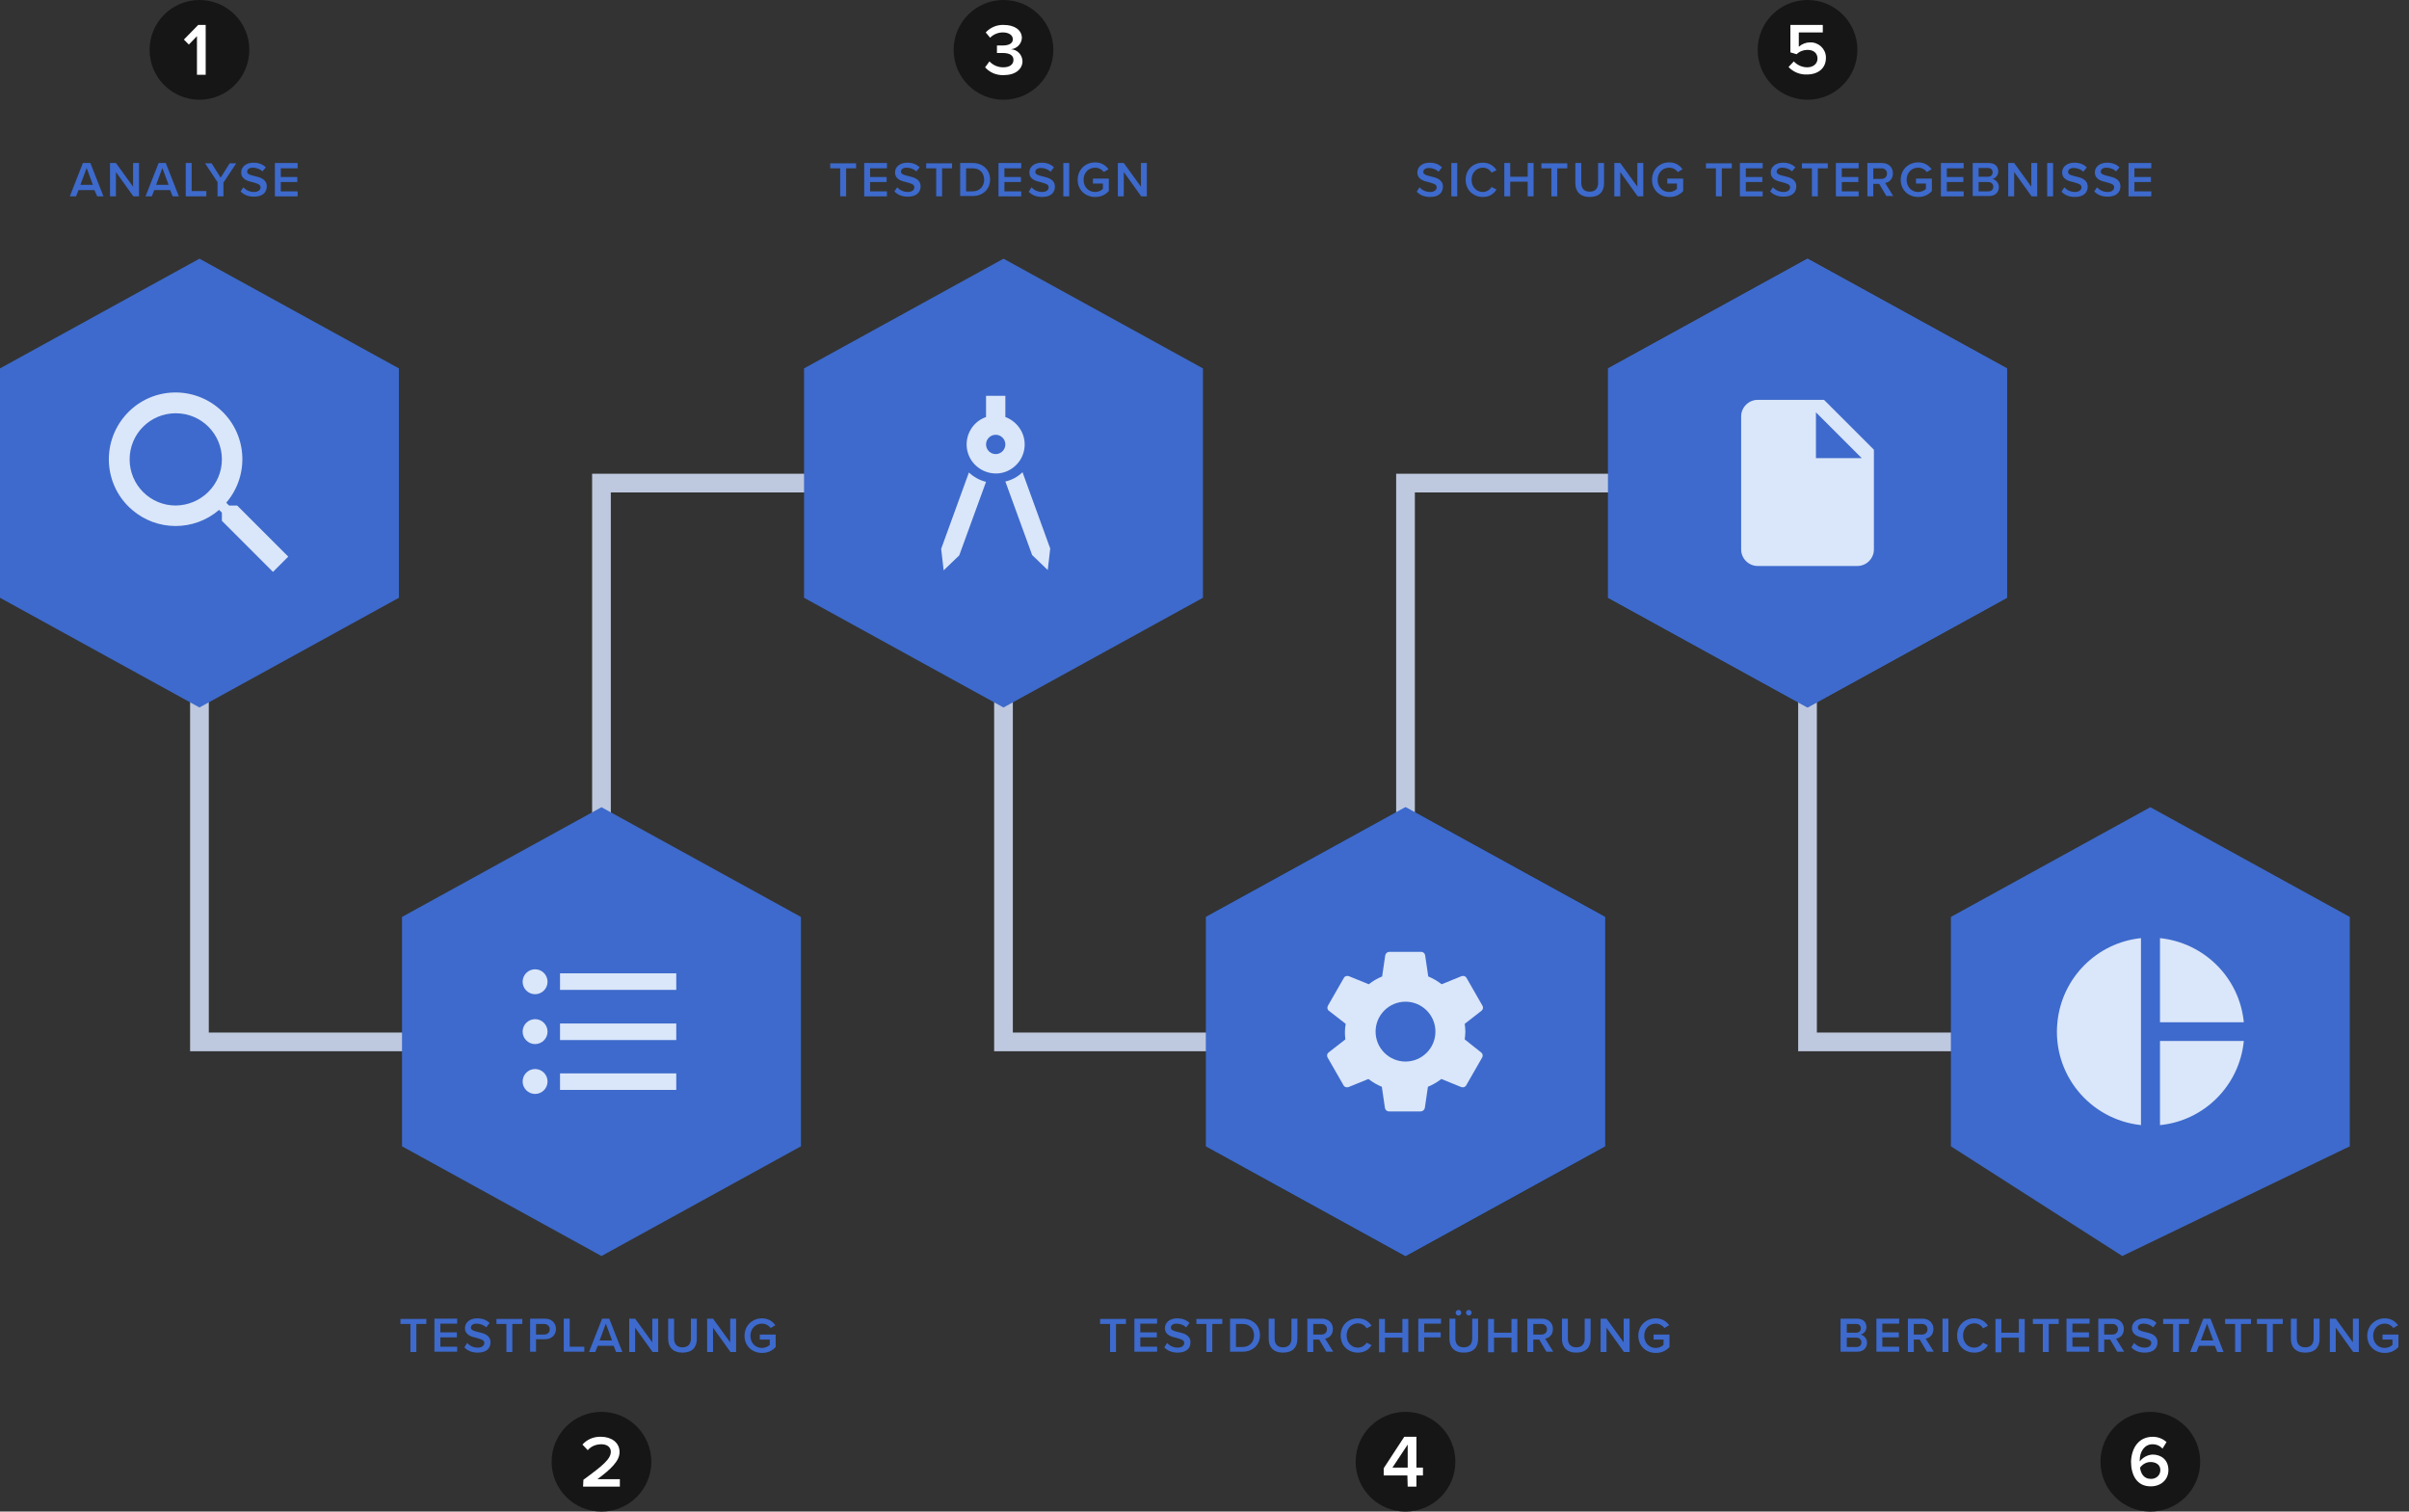 <?xml version="1.0" encoding="UTF-8"?> <!-- Generator: Adobe Illustrator 25.2.3, SVG Export Plug-In . SVG Version: 6.00 Build 0) --> <svg xmlns="http://www.w3.org/2000/svg" xmlns:xlink="http://www.w3.org/1999/xlink" version="1.1" id="Layer_1" x="0px" y="0px" viewBox="0 0 773 485" style="enable-background:new 0 0 773 485;" xml:space="preserve"><rect x="0" y="0" width="773" height="485" fill="#333333" stroke="none"/> <style type="text/css"> .st0{fill:#BEC8DE;} .st1{fill:#3D6ACC;} .st2{fill:none;} .st3{fill:#DAE6F9;} .st4{fill:#2468E4;} .st5{fill:#161616;} .st6{fill:#FFFFFF;} .st7{enable-background:new ;} </style> <g> <path id="Path_15521" class="st0" d="M193.3,337.3H61V155h6v176.3h126.3V337.3z"></path> <path id="Path_15522" class="st0" d="M451.3,337.3H319V155h6v176.3h126.3V337.3z"></path> <path id="Path_15523" class="st0" d="M690.3,337.3H577V155h6v176.3h107.3V337.3z"></path> <path id="Path_15524" class="st0" d="M196,334.3h-6V152h132.3v6H196V334.3z"></path> <path id="Path_15525" class="st0" d="M454,334.3h-6V152h132.3v6H454V334.3z"></path> <path id="Path_15598" class="st1" d="M0,118.2v73.6L64,227l64-35.2v-73.6L64,83L0,118.2z"></path> <path id="Path_15599" class="st2" d="M32,123h64v64H32V123z"></path> <path id="Path_15600" class="st3" d="M76.1,162.2h-2.6l-0.9-0.9c7.7-9,6.7-22.5-2.3-30.2s-22.5-6.7-30.2,2.3s-6.7,22.5,2.3,30.2 c8,6.9,19.9,6.9,27.9,0l0.9,0.9v2.6l16.4,16.4l4.9-4.9L76.1,162.2z M56.4,162.2c-8.2,0-14.8-6.6-14.8-14.8s6.6-14.8,14.8-14.8 s14.8,6.6,14.8,14.8C71.2,155.5,64.6,162.1,56.4,162.2L56.4,162.2L56.4,162.2z"></path> <path id="Path_15601" class="st1" d="M129,294.2v73.6l64,35.2l64-35.2v-73.6L193,259L129,294.2z"></path> <path id="Path_15602" class="st2" d="M161,299h64v64h-64V299z"></path> <path id="Path_15603" class="st3" d="M171.7,327c-2.2,0-4,1.8-4,4s1.8,4,4,4s4-1.8,4-4S173.9,327,171.7,327L171.7,327z M171.7,311 c-2.2,0-4,1.8-4,4s1.8,4,4,4s4-1.8,4-4S173.9,311,171.7,311L171.7,311z M171.7,343c-2.2,0-4,1.8-4,4s1.8,4,4,4s4-1.8,4-4 S173.9,343,171.7,343z M179.7,349.7H217v-5.3h-37.3V349.7z M179.7,333.7H217v-5.3h-37.3V333.7z M179.7,312.3v5.3H217v-5.3H179.7z"></path> <path id="Path_15604" class="st1" d="M258,118.2v73.6l64,35.2l64-35.2v-73.6L322,83L258,118.2z"></path> <path id="Rectangle_3444" class="st2" d="M290,123h64v64h-64V123z"></path> <path id="Path_15605" class="st3" d="M302,176.1l0.8,6.9l5-4.8l8.6-23.6c-2.1-0.5-4-1.6-5.5-3L302,176.1z"></path> <path id="Path_15606" class="st3" d="M328.1,151.5c-1.5,1.5-3.4,2.5-5.5,3l8.6,23.6l5,4.8l0.8-6.9L328.1,151.5z"></path> <path id="Path_15607" class="st3" d="M328.8,142.6c0-3.9-2.5-7.4-6.2-8.8V127h-6.2v6.8c-4.9,1.7-7.4,7.1-5.7,11.9s7.1,7.4,11.9,5.7 C326.4,150,328.8,146.5,328.8,142.6L328.8,142.6z M319.5,145.7c-1.7,0-3.1-1.4-3.1-3.1c0-1.7,1.4-3.1,3.1-3.1s3.1,1.4,3.1,3.1l0,0 C322.6,144.3,321.2,145.7,319.5,145.7L319.5,145.7z"></path> <path id="Path_15608" class="st4" d="M387,294.2v73.6l64,35.2l64-35.2v-73.6L451,259L387,294.2z"></path> <path id="Path_15609" class="st1" d="M387,294.2v73.6l64,35.2l64-35.2v-73.6L451,259L387,294.2z"></path> <path id="Path_15610" class="st2" d="M419,299h64v64h-64V299z"></path> <path id="Path_15611" class="st3" d="M470,333.5c0.1-0.8,0.2-1.7,0.2-2.5s-0.1-1.7-0.2-2.5l5.4-4.2c0.5-0.4,0.6-1.1,0.3-1.6 l-5.1-8.9c-0.3-0.6-1-0.8-1.6-0.6l-6.4,2.6c-1.3-1-2.8-1.9-4.3-2.5l-1-6.8c-0.1-0.6-0.6-1.1-1.3-1.1h-10.2c-0.6,0-1.2,0.5-1.3,1.1 l-1,6.8c-1.5,0.6-3,1.5-4.3,2.5l-6.4-2.6c-0.6-0.2-1.3,0-1.6,0.6l-5.1,8.9c-0.3,0.5-0.2,1.3,0.3,1.6l5.4,4.2 c-0.3,1.7-0.3,3.4-0.1,5l-5.4,4.2c-0.5,0.4-0.6,1.1-0.3,1.6l5.1,8.9c0.3,0.6,1,0.8,1.6,0.6l6.4-2.6c1.3,1,2.8,1.9,4.3,2.5l1,6.8 c0.1,0.6,0.6,1.1,1.3,1.1h10.2c0.6,0,1.2-0.5,1.3-1.1l1-6.8c1.5-0.6,3-1.5,4.3-2.5l6.4,2.6c0.6,0.2,1.3,0,1.6-0.6l5.1-8.9 c0.3-0.5,0.2-1.2-0.3-1.6L470,333.5z M451,340.6c-5.3,0-9.6-4.3-9.6-9.6s4.3-9.6,9.6-9.6c5.3,0,9.6,4.3,9.6,9.6 S456.3,340.6,451,340.6L451,340.6z"></path> <path id="Path_15612" class="st1" d="M516,118.2v73.6l64,35.2l64-35.2v-73.6L580,83L516,118.2z"></path> <path id="Path_15613" class="st1" d="M516,118.2v73.6l64,35.2l64-35.2v-73.6L580,83L516,118.2z"></path> <path id="Path_15614" class="st2" d="M548,123h64v64h-64V123z"></path> <path id="Path_15615" class="st3" d="M564,128.3c-2.9,0-5.3,2.4-5.3,5.3v42.7c0,2.9,2.4,5.3,5.3,5.3h32c2.9,0,5.3-2.4,5.3-5.3v-32 l-16-16H564z M582.7,147v-14.7l14.7,14.7H582.7z"></path> <path id="Path_15616" class="st1" d="M626,294.2v73.6l55,35.2l73-35.2v-73.6L690,259L626,294.2z"></path> <path id="Path_15617" class="st2" d="M658,299h64v64h-64V299z"></path> <path id="Path_15618" class="st3" d="M687,301v60c-16.6-1.8-28.6-16.6-26.8-33.2C661.7,313.7,672.8,302.5,687,301z M693.1,301v27 H720C718.6,313.7,707.3,302.5,693.1,301z M693.1,334v27c14.2-1.4,25.5-12.7,26.9-27H693.1z"></path> </g> <g> <circle id="Ellipse_400" class="st5" cx="64" cy="16" r="16"></circle> <path id="Path_15619" class="st6" d="M63.2,11.6l-2.6,2.7L59,12.7L63.6,8H66v16h-2.8V11.6z"></path> </g> <g> <circle id="Ellipse_401" class="st5" cx="193" cy="469" r="16"></circle> <path id="Path_15620" class="st6" d="M187.2,474.8c6.3-4.6,8.8-6.7,8.8-9c0-1.7-1.5-2.4-3-2.4c-1.7,0-3.3,0.6-4.4,1.9l-1.7-1.8 c1.5-1.7,3.7-2.6,6-2.5c3.1,0,5.9,1.7,5.9,4.9c0,2.9-2.8,5.5-7.1,8.7h7.2v2.4h-11.8L187.2,474.8z"></path> </g> <g> <circle id="Ellipse_402" class="st5" cx="451" cy="469" r="16"></circle> <path id="Path_15621" class="st6" d="M451.6,473.4H444v-2.3l6.6-10.1h3.9v9.9h2.1v2.5h-2.1v3.6h-2.8L451.6,473.4z M446.8,470.9h4.9 v-7.4L446.8,470.9z"></path> </g> <g> <circle id="Ellipse_403" class="st5" cx="690" cy="469" r="16"></circle> <path id="Path_15622" class="st6" d="M690.8,461c1.6,0,3.2,0.6,4.4,1.7l-1.3,2.1c-0.8-0.9-1.9-1.4-3.2-1.4c-2.6,0-4.1,2.4-4.1,5.1 c0,0.1,0,0.3,0,0.4c1-1.3,2.5-2.1,4.1-2.2c2.8,0,5.1,1.7,5.1,5c0,2.9-2.2,5.2-5.7,5.2c-4.5,0-6.3-3.7-6.3-8 C684,464.5,686.3,461,690.8,461L690.8,461z M690.1,469.1c-1.4,0-2.6,0.7-3.4,1.8c0.2,1.7,1.1,3.6,3.4,3.6c1.6,0.1,3-1,3.1-2.6v-0.1 C693.3,470,691.8,469.1,690.1,469.1L690.1,469.1z"></path> </g> <g> <circle id="Ellipse_404" class="st5" cx="322" cy="16" r="16"></circle> <path id="Path_15623" class="st6" d="M317.5,19.7c1.1,1.2,2.7,1.9,4.4,1.9c2.1,0,3.3-0.9,3.3-2.4s-1.3-2.2-3.5-2.2 c-0.7,0-1.6,0-1.8,0v-2.4c0.3,0,1.2,0,1.8,0c1.9,0,3.3-0.6,3.3-2s-1.4-2.2-3.2-2.2c-1.5,0-3,0.6-4.1,1.7l-1.4-1.7 c1.5-1.6,3.6-2.5,5.8-2.4c3.4,0,5.8,1.6,5.8,4.2c-0.1,1.9-1.6,3.4-3.5,3.6c2,0.1,3.6,1.7,3.7,3.8c0,2.6-2.3,4.5-6,4.5 c-2.3,0.1-4.5-0.8-6-2.5L317.5,19.7z"></path> </g> <g> <circle id="Ellipse_405" class="st5" cx="580" cy="16" r="16"></circle> <path id="Path_15624" class="st6" d="M575.6,19.7c1.1,1.2,2.7,1.9,4.3,1.9c2,0,3.3-1.2,3.3-2.8c0-1.7-1.2-2.8-3.2-2.8 c-1.3,0-2.6,0.5-3.5,1.4l-2-0.6V8h10.4v2.4h-7.7V15c1-0.9,2.3-1.4,3.6-1.4c2.7-0.1,5,2,5.1,4.7c0,0.1,0,0.2,0,0.3 c0,3.3-2.5,5.3-6.1,5.3c-2.2,0.1-4.4-0.8-5.9-2.4L575.6,19.7z"></path> </g> <g class="st7"> <path class="st1" d="M30.3,61h-5.1l-0.8,2h-2l4.2-10.7H29L33.2,63h-2L30.3,61z M25.8,59.3h4l-2-5.4L25.8,59.3z"></path> <path class="st1" d="M37.2,55.2V63h-1.9V52.3h1.9l5.5,7.6v-7.6h1.9V63h-1.8L37.2,55.2z"></path> <path class="st1" d="M54.6,61h-5.1l-0.8,2h-2l4.2-10.7h2.3L57.4,63h-2L54.6,61z M50.1,59.3h4l-2-5.4L50.1,59.3z"></path> <path class="st1" d="M59.6,52.3h1.9v9h4.7V63h-6.6V52.3z"></path> <path class="st1" d="M69.9,58.6l-4.1-6.2h2.1l2.9,4.6l2.9-4.6h2.1l-4.1,6.2V63h-1.9V58.6z"></path> <path class="st1" d="M78.1,60.1c0.7,0.8,1.9,1.5,3.4,1.5c1.5,0,2.1-0.8,2.1-1.5c0-1-1.1-1.2-2.4-1.6c-1.7-0.4-3.8-0.9-3.8-3.2 c0-1.8,1.6-3.1,3.9-3.1c1.7,0,3,0.5,4,1.5L84.2,55c-0.8-0.8-2-1.2-3.1-1.2c-1.1,0-1.8,0.5-1.8,1.3c0,0.8,1.1,1.1,2.4,1.4 c1.8,0.4,3.9,1,3.9,3.3c0,1.8-1.2,3.3-4.1,3.3c-2,0-3.4-0.7-4.3-1.7L78.1,60.1z"></path> <path class="st1" d="M88.2,52.3h7.3V54h-5.4v2.8h5.3v1.6h-5.3v3h5.4V63h-7.3V52.3z"></path> </g> <g class="st7"> <path class="st1" d="M269.6,54h-3.2v-1.6h8.3V54h-3.2v9h-1.9V54z"></path> <path class="st1" d="M277.3,52.3h7.3V54h-5.4v2.8h5.3v1.6h-5.3v3h5.4V63h-7.3V52.3z"></path> <path class="st1" d="M287.9,60.1c0.7,0.8,1.9,1.5,3.4,1.5c1.5,0,2.1-0.8,2.1-1.5c0-1-1.1-1.2-2.4-1.6c-1.7-0.4-3.8-0.9-3.8-3.2 c0-1.8,1.6-3.1,3.9-3.1c1.7,0,3,0.5,4,1.5L294,55c-0.8-0.8-2-1.2-3.1-1.2c-1.1,0-1.8,0.5-1.8,1.3c0,0.8,1.1,1.1,2.4,1.4 c1.8,0.4,3.9,1,3.9,3.3c0,1.8-1.2,3.3-4.1,3.3c-2,0-3.4-0.7-4.3-1.7L287.9,60.1z"></path> <path class="st1" d="M300.4,54h-3.2v-1.6h8.3V54h-3.2v9h-1.9V54z"></path> <path class="st1" d="M308.1,52.3h4c3.3,0,5.6,2.2,5.6,5.3c0,3.1-2.3,5.3-5.6,5.3h-4V52.3z M312.1,61.4c2.3,0,3.7-1.7,3.7-3.7 c0-2.1-1.3-3.7-3.7-3.7H310v7.4H312.1z"></path> <path class="st1" d="M320.4,52.3h7.3V54h-5.4v2.8h5.3v1.6h-5.3v3h5.4V63h-7.3V52.3z"></path> <path class="st1" d="M331,60.1c0.7,0.8,1.9,1.5,3.4,1.5c1.5,0,2.1-0.8,2.1-1.5c0-1-1.1-1.2-2.4-1.6c-1.7-0.4-3.8-0.9-3.8-3.2 c0-1.8,1.6-3.1,3.9-3.1c1.7,0,3,0.5,4,1.5l-1.1,1.4c-0.8-0.8-2-1.2-3.1-1.2c-1.1,0-1.8,0.5-1.8,1.3c0,0.8,1.1,1.1,2.4,1.4 c1.8,0.4,3.9,1,3.9,3.3c0,1.8-1.2,3.3-4.1,3.3c-2,0-3.4-0.7-4.3-1.7L331,60.1z"></path> <path class="st1" d="M341.2,52.3h1.9V63h-1.9V52.3z"></path> <path class="st1" d="M351.4,52.1c2.1,0,3.4,1,4.3,2.2l-1.5,0.9c-0.6-0.8-1.6-1.4-2.8-1.4c-2.1,0-3.7,1.6-3.7,3.9s1.6,3.9,3.7,3.9 c1.1,0,2-0.5,2.5-1v-1.7h-3.2v-1.6h5.1v4c-1.1,1.2-2.5,1.9-4.4,1.9c-3.1,0-5.6-2.2-5.6-5.5S348.3,52.1,351.4,52.1z"></path> <path class="st1" d="M360.6,55.2V63h-1.9V52.3h1.9l5.5,7.6v-7.6h1.9V63h-1.8L360.6,55.2z"></path> </g> <g class="st7"> <path class="st1" d="M455.5,60.1c0.7,0.8,1.9,1.5,3.4,1.5c1.5,0,2.1-0.8,2.1-1.5c0-1-1.1-1.2-2.4-1.6c-1.7-0.4-3.8-0.9-3.8-3.2 c0-1.8,1.6-3.1,3.9-3.1c1.7,0,3,0.5,4,1.5l-1.1,1.4c-0.8-0.8-2-1.2-3.1-1.2c-1.1,0-1.8,0.5-1.8,1.3c0,0.8,1.1,1.1,2.4,1.4 c1.8,0.4,3.9,1,3.9,3.3c0,1.8-1.2,3.3-4.1,3.3c-2,0-3.4-0.7-4.3-1.7L455.5,60.1z"></path> <path class="st1" d="M465.7,52.3h1.9V63h-1.9V52.3z"></path> <path class="st1" d="M470.3,57.7c0-3.3,2.4-5.5,5.5-5.5c2.2,0,3.6,1.1,4.4,2.4l-1.6,0.8c-0.5-0.9-1.5-1.6-2.8-1.6 c-2,0-3.6,1.6-3.6,3.9s1.6,3.9,3.6,3.9c1.2,0,2.3-0.7,2.8-1.6l1.6,0.8c-0.8,1.3-2.1,2.4-4.4,2.4C472.8,63.2,470.3,61,470.3,57.7z"></path> <path class="st1" d="M490.2,58.3h-5.6V63h-1.9V52.3h1.9v4.4h5.6v-4.4h1.9V63h-1.9V58.3z"></path> <path class="st1" d="M497.8,54h-3.2v-1.6h8.3V54h-3.2v9h-1.9V54z"></path> <path class="st1" d="M505.5,52.3h1.9v6.4c0,1.7,0.9,2.8,2.7,2.8c1.8,0,2.7-1.1,2.7-2.8v-6.4h1.9v6.5c0,2.7-1.5,4.4-4.6,4.4 c-3.1,0-4.6-1.8-4.6-4.4V52.3z"></path> <path class="st1" d="M519.9,55.2V63H518V52.3h1.9l5.5,7.6v-7.6h1.9V63h-1.8L519.9,55.2z"></path> <path class="st1" d="M535.6,52.1c2.1,0,3.4,1,4.3,2.2l-1.5,0.9c-0.6-0.8-1.6-1.4-2.8-1.4c-2.1,0-3.7,1.6-3.7,3.9s1.6,3.9,3.7,3.9 c1.1,0,2-0.5,2.5-1v-1.7H535v-1.6h5.1v4c-1.1,1.2-2.5,1.9-4.4,1.9c-3.1,0-5.6-2.2-5.6-5.5S532.5,52.1,535.6,52.1z"></path> <path class="st1" d="M550.6,54h-3.2v-1.6h8.3V54h-3.2v9h-1.9V54z"></path> <path class="st1" d="M558.3,52.3h7.3V54h-5.4v2.8h5.3v1.6h-5.3v3h5.4V63h-7.3V52.3z"></path> <path class="st1" d="M568.9,60.1c0.7,0.8,1.9,1.5,3.4,1.5c1.5,0,2.1-0.8,2.1-1.5c0-1-1.1-1.2-2.4-1.6c-1.7-0.4-3.8-0.9-3.8-3.2 c0-1.8,1.6-3.1,3.9-3.1c1.7,0,3,0.5,4,1.5L575,55c-0.8-0.8-2-1.2-3.1-1.2c-1.1,0-1.8,0.5-1.8,1.3c0,0.8,1.1,1.1,2.4,1.4 c1.8,0.4,3.9,1,3.9,3.3c0,1.8-1.2,3.3-4.1,3.3c-2,0-3.4-0.7-4.3-1.7L568.9,60.1z"></path> <path class="st1" d="M581.4,54h-3.2v-1.6h8.3V54h-3.2v9h-1.9V54z"></path> <path class="st1" d="M589.1,52.3h7.3V54H591v2.8h5.3v1.6H591v3h5.4V63h-7.3V52.3z"></path> <path class="st1" d="M603,59h-1.9v4h-1.9V52.3h4.7c2.1,0,3.5,1.4,3.5,3.3c0,1.9-1.2,2.9-2.5,3.1l2.6,4.2h-2.2L603,59z M603.7,54 h-2.6v3.4h2.6c1.1,0,1.8-0.7,1.8-1.7S604.8,54,603.7,54z"></path> <path class="st1" d="M615.5,52.1c2.1,0,3.4,1,4.3,2.2l-1.5,0.9c-0.6-0.8-1.6-1.4-2.8-1.4c-2.1,0-3.7,1.6-3.7,3.9s1.6,3.9,3.7,3.9 c1.1,0,2-0.5,2.5-1v-1.7h-3.2v-1.6h5.1v4c-1.1,1.2-2.5,1.9-4.4,1.9c-3.1,0-5.6-2.2-5.6-5.5S612.4,52.1,615.5,52.1z"></path> <path class="st1" d="M622.8,52.3h7.3V54h-5.4v2.8h5.3v1.6h-5.3v3h5.4V63h-7.3V52.3z"></path> <path class="st1" d="M633,52.3h5.2c2,0,3,1.2,3,2.7c0,1.3-0.9,2.2-1.9,2.4c1.1,0.2,2.1,1.3,2.1,2.6c0,1.6-1.1,2.9-3.1,2.9H633V52.3 z M637.9,56.7c1,0,1.5-0.6,1.5-1.4c0-0.8-0.5-1.4-1.5-1.4h-3v2.8H637.9z M638,61.4c1,0,1.6-0.6,1.6-1.5c0-0.8-0.6-1.5-1.6-1.5h-3.1 v3H638z"></path> <path class="st1" d="M646.3,55.2V63h-1.9V52.3h1.9l5.5,7.6v-7.6h1.9V63h-1.8L646.3,55.2z"></path> <path class="st1" d="M656.9,52.3h1.9V63h-1.9V52.3z"></path> <path class="st1" d="M662.4,60.1c0.7,0.8,1.9,1.5,3.4,1.5c1.5,0,2.1-0.8,2.1-1.5c0-1-1.1-1.2-2.4-1.6c-1.7-0.4-3.8-0.9-3.8-3.2 c0-1.8,1.6-3.1,3.9-3.1c1.7,0,3,0.5,4,1.5l-1.1,1.4c-0.8-0.8-2-1.2-3.1-1.2c-1.1,0-1.8,0.5-1.8,1.3c0,0.8,1.1,1.1,2.4,1.4 c1.8,0.4,3.9,1,3.9,3.3c0,1.8-1.2,3.3-4.1,3.3c-2,0-3.4-0.7-4.3-1.7L662.4,60.1z"></path> <path class="st1" d="M672.9,60.1c0.7,0.8,1.9,1.5,3.4,1.5c1.5,0,2.1-0.8,2.1-1.5c0-1-1.1-1.2-2.4-1.6c-1.7-0.4-3.8-0.9-3.8-3.2 c0-1.8,1.6-3.1,3.9-3.1c1.7,0,3,0.5,4,1.5L679,55c-0.8-0.8-2-1.2-3.1-1.2c-1.1,0-1.8,0.5-1.8,1.3c0,0.8,1.1,1.1,2.4,1.4 c1.8,0.4,3.9,1,3.9,3.3c0,1.8-1.2,3.3-4.1,3.3c-2,0-3.4-0.7-4.3-1.7L672.9,60.1z"></path> <path class="st1" d="M683,52.3h7.3V54h-5.4v2.8h5.3v1.6h-5.3v3h5.4V63H683V52.3z"></path> </g> <g class="st7"> <path class="st1" d="M131.7,424.8h-3.2v-1.6h8.3v1.6h-3.2v9h-1.9V424.8z"></path> <path class="st1" d="M139.4,423.1h7.3v1.6h-5.4v2.8h5.3v1.6h-5.3v3h5.4v1.6h-7.3V423.1z"></path> <path class="st1" d="M149.9,430.9c0.7,0.8,1.9,1.5,3.4,1.5c1.5,0,2.1-0.8,2.1-1.5c0-1-1.1-1.2-2.4-1.6c-1.7-0.4-3.8-0.9-3.8-3.2 c0-1.8,1.6-3.1,3.9-3.1c1.7,0,3,0.5,4,1.5l-1.1,1.4c-0.8-0.8-2-1.2-3.1-1.2c-1.1,0-1.8,0.5-1.8,1.3c0,0.8,1.1,1.1,2.4,1.4 c1.8,0.4,3.9,1,3.9,3.3c0,1.8-1.2,3.3-4.1,3.3c-2,0-3.4-0.7-4.3-1.7L149.9,430.9z"></path> <path class="st1" d="M162.5,424.8h-3.2v-1.6h8.3v1.6h-3.2v9h-1.9V424.8z"></path> <path class="st1" d="M170.2,423.1h4.7c2.2,0,3.5,1.5,3.5,3.3s-1.3,3.3-3.5,3.3H172v4h-1.9V423.1z M174.6,424.8H172v3.4h2.6 c1.1,0,1.8-0.7,1.8-1.7S175.6,424.8,174.6,424.8z"></path> <path class="st1" d="M180.9,423.1h1.9v9h4.7v1.6h-6.6V423.1z"></path> <path class="st1" d="M196.9,431.8h-5.1l-0.8,2h-2l4.2-10.7h2.3l4.2,10.7h-2L196.9,431.8z M192.4,430.1h4l-2-5.4L192.4,430.1z"></path> <path class="st1" d="M203.8,426v7.8h-1.9v-10.7h1.9l5.5,7.6v-7.6h1.9v10.7h-1.8L203.8,426z"></path> <path class="st1" d="M214.4,423.1h1.9v6.4c0,1.7,0.9,2.8,2.7,2.8c1.8,0,2.7-1.1,2.7-2.8v-6.4h1.9v6.5c0,2.7-1.5,4.4-4.6,4.4 c-3.1,0-4.6-1.8-4.6-4.4V423.1z"></path> <path class="st1" d="M228.8,426v7.8h-1.9v-10.7h1.9l5.5,7.6v-7.6h1.9v10.7h-1.8L228.8,426z"></path> <path class="st1" d="M244.5,423c2.1,0,3.4,1,4.3,2.2l-1.5,0.9c-0.6-0.8-1.6-1.4-2.8-1.4c-2.1,0-3.7,1.6-3.7,3.9s1.6,3.9,3.7,3.9 c1.1,0,2-0.5,2.5-1v-1.7h-3.2v-1.6h5.1v4c-1.1,1.2-2.5,1.9-4.4,1.9c-3.1,0-5.6-2.2-5.6-5.5S241.4,423,244.5,423z"></path> </g> <g class="st7"> <path class="st1" d="M356.3,424.8H353v-1.6h8.3v1.6h-3.2v9h-1.9V424.8z"></path> <path class="st1" d="M364,423.1h7.3v1.6h-5.4v2.8h5.3v1.6h-5.3v3h5.4v1.6H364V423.1z"></path> <path class="st1" d="M374.5,430.9c0.7,0.8,1.9,1.5,3.4,1.5c1.5,0,2.1-0.8,2.1-1.5c0-1-1.1-1.2-2.4-1.6c-1.7-0.4-3.8-0.9-3.8-3.2 c0-1.8,1.6-3.1,3.9-3.1c1.7,0,3,0.5,4,1.5l-1.1,1.4c-0.8-0.8-2-1.2-3.1-1.2c-1.1,0-1.8,0.5-1.8,1.3c0,0.8,1.1,1.1,2.4,1.4 c1.8,0.4,3.9,1,3.9,3.3c0,1.8-1.2,3.3-4.1,3.3c-2,0-3.4-0.7-4.3-1.7L374.5,430.9z"></path> <path class="st1" d="M387.1,424.8h-3.2v-1.6h8.3v1.6h-3.2v9h-1.9V424.8z"></path> <path class="st1" d="M394.7,423.1h4c3.3,0,5.6,2.2,5.6,5.3c0,3.1-2.3,5.3-5.6,5.3h-4V423.1z M398.7,432.2c2.3,0,3.7-1.7,3.7-3.7 c0-2.1-1.3-3.7-3.7-3.7h-2.1v7.4H398.7z"></path> <path class="st1" d="M407.1,423.1h1.9v6.4c0,1.7,0.9,2.8,2.7,2.8c1.8,0,2.7-1.1,2.7-2.8v-6.4h1.9v6.5c0,2.7-1.5,4.4-4.6,4.4 c-3.1,0-4.6-1.8-4.6-4.4V423.1z"></path> <path class="st1" d="M423.3,429.8h-1.9v4h-1.9v-10.7h4.7c2.1,0,3.5,1.4,3.5,3.3c0,1.9-1.2,2.9-2.5,3.1l2.6,4.2h-2.2L423.3,429.8z M424,424.8h-2.6v3.4h2.6c1.1,0,1.8-0.7,1.8-1.7S425.1,424.8,424,424.8z"></path> <path class="st1" d="M430.2,428.5c0-3.3,2.4-5.5,5.5-5.5c2.2,0,3.6,1.1,4.4,2.4l-1.6,0.8c-0.5-0.9-1.5-1.6-2.8-1.6 c-2,0-3.6,1.6-3.6,3.9s1.6,3.9,3.6,3.9c1.2,0,2.3-0.7,2.8-1.6l1.6,0.8c-0.8,1.3-2.1,2.4-4.4,2.4C432.6,434,430.2,431.8,430.2,428.5 z"></path> <path class="st1" d="M450,429.2h-5.6v4.7h-1.9v-10.7h1.9v4.4h5.6v-4.4h1.9v10.7H450V429.2z"></path> <path class="st1" d="M455.1,423.1h7.3v1.6H457v2.8h5.3v1.6H457v4.6h-1.9V423.1z"></path> <path class="st1" d="M465.1,423.1h1.9v6.4c0,1.7,0.9,2.8,2.7,2.8c1.8,0,2.7-1.1,2.7-2.8v-6.4h1.9v6.5c0,2.7-1.5,4.4-4.6,4.4 c-3.1,0-4.6-1.8-4.6-4.4V423.1z M467.1,421.2c0-0.5,0.4-0.9,0.9-0.9c0.5,0,0.9,0.4,0.9,0.9c0,0.5-0.4,0.9-0.9,0.9 C467.5,422.1,467.1,421.7,467.1,421.2z M470.4,421.2c0-0.5,0.4-0.9,0.9-0.9c0.5,0,0.9,0.4,0.9,0.9c0,0.5-0.4,0.9-0.9,0.9 C470.9,422.1,470.4,421.7,470.4,421.2z"></path> <path class="st1" d="M485,429.2h-5.6v4.7h-1.9v-10.7h1.9v4.4h5.6v-4.4h1.9v10.7H485V429.2z"></path> <path class="st1" d="M493.9,429.8H492v4h-1.9v-10.7h4.7c2.1,0,3.5,1.4,3.5,3.3c0,1.9-1.2,2.9-2.5,3.1l2.6,4.2h-2.2L493.9,429.8z M494.6,424.8H492v3.4h2.6c1.1,0,1.8-0.7,1.8-1.7S495.6,424.8,494.6,424.8z"></path> <path class="st1" d="M501.2,423.1h1.9v6.4c0,1.7,0.9,2.8,2.7,2.8c1.8,0,2.7-1.1,2.7-2.8v-6.4h1.9v6.5c0,2.7-1.5,4.4-4.6,4.4 c-3.1,0-4.6-1.8-4.6-4.4V423.1z"></path> <path class="st1" d="M515.5,426v7.8h-1.9v-10.7h1.9l5.5,7.6v-7.6h1.9v10.7h-1.8L515.5,426z"></path> <path class="st1" d="M531.3,423c2.1,0,3.4,1,4.3,2.2l-1.5,0.9c-0.6-0.8-1.6-1.4-2.8-1.4c-2.1,0-3.7,1.6-3.7,3.9s1.6,3.9,3.7,3.9 c1.1,0,2-0.5,2.5-1v-1.7h-3.2v-1.6h5.1v4c-1.1,1.2-2.5,1.9-4.4,1.9c-3.1,0-5.6-2.2-5.6-5.5S528.2,423,531.3,423z"></path> </g> <g class="st7"> <path class="st1" d="M590.7,423.1h5.2c2,0,3,1.2,3,2.7c0,1.3-0.9,2.2-1.9,2.4c1.1,0.2,2.1,1.3,2.1,2.6c0,1.6-1.1,2.9-3.1,2.9h-5.4 V423.1z M595.6,427.6c1,0,1.5-0.6,1.5-1.4c0-0.8-0.5-1.4-1.5-1.4h-3v2.8H595.6z M595.7,432.2c1,0,1.6-0.6,1.6-1.5 c0-0.8-0.6-1.5-1.6-1.5h-3.1v3H595.7z"></path> <path class="st1" d="M602.1,423.1h7.3v1.6h-5.4v2.8h5.3v1.6h-5.3v3h5.4v1.6h-7.3V423.1z"></path> <path class="st1" d="M616,429.8h-1.9v4h-1.9v-10.7h4.7c2.1,0,3.5,1.4,3.5,3.3c0,1.9-1.2,2.9-2.5,3.1l2.6,4.2h-2.2L616,429.8z M616.7,424.8h-2.6v3.4h2.6c1.1,0,1.8-0.7,1.8-1.7S617.8,424.8,616.7,424.8z"></path> <path class="st1" d="M623.3,423.1h1.9v10.7h-1.9V423.1z"></path> <path class="st1" d="M628,428.5c0-3.3,2.4-5.5,5.5-5.5c2.2,0,3.6,1.1,4.4,2.4l-1.6,0.8c-0.5-0.9-1.5-1.6-2.8-1.6 c-2,0-3.6,1.6-3.6,3.9s1.6,3.9,3.6,3.9c1.2,0,2.3-0.7,2.8-1.6l1.6,0.8c-0.8,1.3-2.1,2.4-4.4,2.4C630.4,434,628,431.8,628,428.5z"></path> <path class="st1" d="M647.8,429.2h-5.6v4.7h-1.9v-10.7h1.9v4.4h5.6v-4.4h1.9v10.7h-1.9V429.2z"></path> <path class="st1" d="M655.5,424.8h-3.2v-1.6h8.3v1.6h-3.2v9h-1.9V424.8z"></path> <path class="st1" d="M663.2,423.1h7.3v1.6H665v2.8h5.3v1.6H665v3h5.4v1.6h-7.3V423.1z"></path> <path class="st1" d="M677.1,429.8h-1.9v4h-1.9v-10.7h4.7c2.1,0,3.5,1.4,3.5,3.3c0,1.9-1.2,2.9-2.5,3.1l2.6,4.2h-2.2L677.1,429.8z M677.8,424.8h-2.6v3.4h2.6c1.1,0,1.8-0.7,1.8-1.7S678.9,424.8,677.8,424.8z"></path> <path class="st1" d="M684.8,430.9c0.7,0.8,1.9,1.5,3.4,1.5c1.5,0,2.1-0.8,2.1-1.5c0-1-1.1-1.2-2.4-1.6c-1.7-0.4-3.8-0.9-3.8-3.2 c0-1.8,1.6-3.1,3.9-3.1c1.7,0,3,0.5,4,1.5l-1.1,1.4c-0.8-0.8-2-1.2-3.1-1.2c-1.1,0-1.8,0.5-1.8,1.3c0,0.8,1.1,1.1,2.4,1.4 c1.8,0.4,3.9,1,3.9,3.3c0,1.8-1.2,3.3-4.1,3.3c-2,0-3.4-0.7-4.3-1.7L684.8,430.9z"></path> <path class="st1" d="M697.3,424.8h-3.2v-1.6h8.3v1.6h-3.2v9h-1.9V424.8z"></path> <path class="st1" d="M710.7,431.8h-5.1l-0.8,2h-2l4.2-10.7h2.3l4.2,10.7h-2L710.7,431.8z M706.2,430.1h4l-2-5.4L706.2,430.1z"></path> <path class="st1" d="M717.2,424.8H714v-1.6h8.3v1.6h-3.2v9h-1.9V424.8z"></path> <path class="st1" d="M727.4,424.8h-3.2v-1.6h8.3v1.6h-3.2v9h-1.9V424.8z"></path> <path class="st1" d="M735.1,423.1h1.9v6.4c0,1.7,0.9,2.8,2.7,2.8c1.8,0,2.7-1.1,2.7-2.8v-6.4h1.9v6.5c0,2.7-1.5,4.4-4.6,4.4 c-3.1,0-4.6-1.8-4.6-4.4V423.1z"></path> <path class="st1" d="M749.5,426v7.8h-1.9v-10.7h1.9l5.5,7.6v-7.6h1.9v10.7h-1.8L749.5,426z"></path> <path class="st1" d="M765.2,423c2.1,0,3.4,1,4.3,2.2l-1.5,0.9c-0.6-0.8-1.6-1.4-2.8-1.4c-2.1,0-3.7,1.6-3.7,3.9s1.6,3.9,3.7,3.9 c1.1,0,2-0.5,2.5-1v-1.7h-3.2v-1.6h5.1v4c-1.1,1.2-2.5,1.9-4.4,1.9c-3.1,0-5.6-2.2-5.6-5.5S762.2,423,765.2,423z"></path> </g> </svg> 